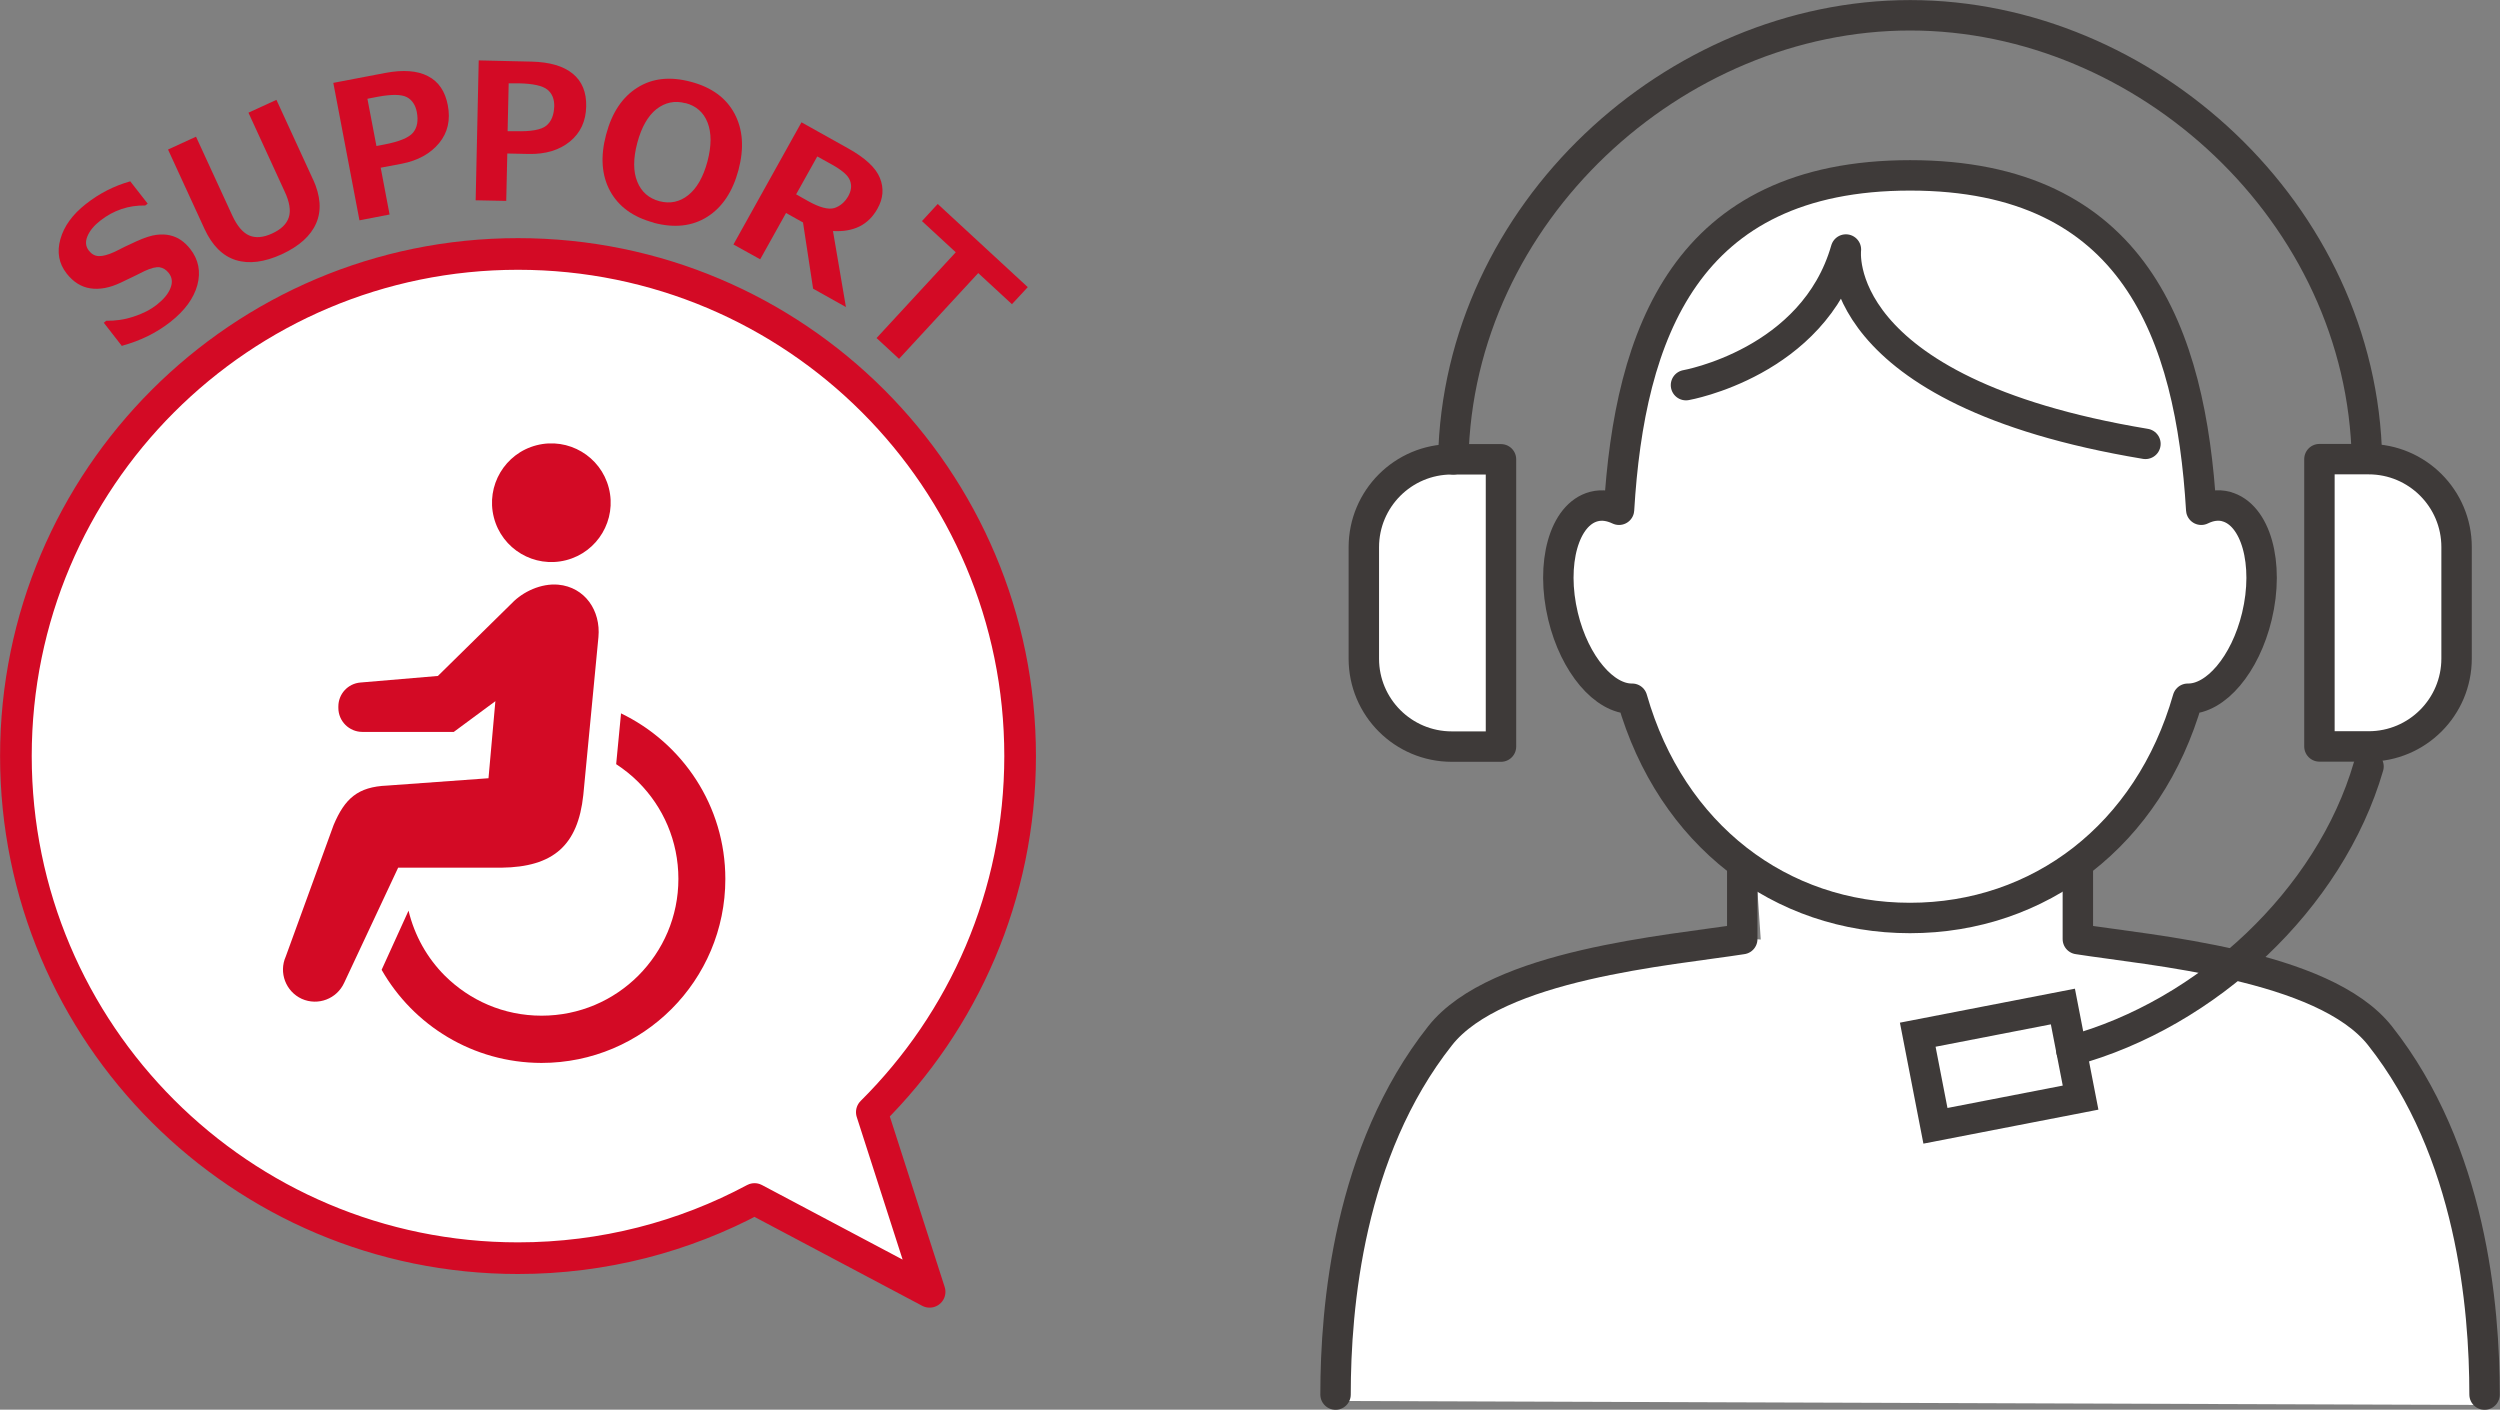 <?xml version="1.0" encoding="UTF-8"?><svg id="_イヤー_2" xmlns="http://www.w3.org/2000/svg" viewBox="0 0 163.51 92.2"><rect x="0" y="0" width="163.51" height="92.2" fill="#808080" stroke="none"/><defs><style>.cls-1,.cls-2{fill:#fff;}.cls-3{stroke-miterlimit:10;}.cls-3,.cls-4,.cls-2{stroke:#3e3a39;stroke-width:1.99px;}.cls-3,.cls-4,.cls-5{fill:none;}.cls-4,.cls-2,.cls-5{stroke-linecap:round;stroke-linejoin:round;}.cls-5{stroke:#d30a25;stroke-width:2.07px;}.cls-6{fill:#d30a25;}</style></defs><g id="_容"><g><g><path class="cls-1" d="M87.37,91.63s-3.84-32.82,27.79-30.18l-.26-3.84,8.47,2.65,7.94-.66,4.59-3.16v4.97l17.12,3.87,6.22,7.94,3.31,13.24v5.43l-75.18-.26Z"/><g><path class="cls-4" d="M87.35,91.21c0-5.74,.86-15.9,6.84-23.47,3.69-4.67,14.99-5.57,19.76-6.32v-4.97"/><path class="cls-4" d="M135.9,56.45v4.97c4.77,.75,16.07,1.65,19.76,6.32,5.98,7.57,6.84,17.73,6.84,23.47"/><path class="cls-2" d="M145.61,33.13c-.54-.14-1.09-.06-1.64,.21-.69-11.49-4.35-21.87-19.04-21.87s-18.35,10.38-19.04,21.87c-.55-.26-1.1-.35-1.64-.21-1.95,.51-2.85,3.72-2.02,7.18,.76,3.16,2.71,5.42,4.52,5.39,2.55,8.93,9.72,14.34,18.17,14.34s15.62-5.41,18.17-14.34c1.82,.03,3.76-2.23,4.52-5.39,.83-3.45-.07-6.67-2.02-7.18Z"/><path class="cls-4" d="M135.48,68.72c8.88-2.41,16.9-9.89,19.43-18.59"/><path class="cls-2" d="M94.95,30.04h3.22v18.79h-3.22c-3.17,0-5.75-2.57-5.75-5.75v-7.29c0-3.17,2.57-5.75,5.75-5.75Z"/><path class="cls-4" d="M95.05,30.04c.31-16.12,14.49-29.04,29.88-29.04s29.58,12.92,29.88,29.04"/><path class="cls-2" d="M157.43,30.04h3.22v18.79h-3.22c-3.17,0-5.75-2.57-5.75-5.75v-7.29c0-3.17,2.57-5.75,5.75-5.75Z" transform="translate(312.35 78.86) rotate(180)"/><rect class="cls-3" x="125.91" y="66.71" width="9.67" height="6.07" transform="translate(-10.89 26.19) rotate(-10.99)"/></g><path class="cls-4" d="M110.27,25.19s8.34-1.46,10.46-8.87c0,0-1.19,9.26,19.59,12.71"/></g><g><g><g><path class="cls-1" d="M66.72,49.45c0-18.14-14.7-32.84-32.84-32.84S1.04,31.32,1.04,49.45s14.7,32.84,32.84,32.84c5.59,0,10.86-1.4,15.47-3.87l11.45,6.07-3.78-11.75c5.99-5.95,9.7-14.19,9.7-23.3Z"/><path class="cls-5" d="M66.72,49.45c0-18.14-14.7-32.84-32.84-32.84S1.04,31.32,1.04,49.45s14.7,32.84,32.84,32.84c5.59,0,10.86-1.4,15.47-3.87l11.45,6.07-3.78-11.75c5.99-5.95,9.7-14.19,9.7-23.3Z"/></g><g><path class="cls-6" d="M7.98,22.64l-1.19-1.53,.16-.13c.59,.01,1.18-.07,1.78-.27,.6-.19,1.11-.45,1.54-.79,.44-.35,.74-.71,.88-1.08,.15-.37,.11-.7-.11-.98-.17-.22-.37-.34-.6-.38-.23-.03-.56,.05-.99,.25-.3,.15-.81,.41-1.54,.75-.73,.35-1.4,.47-2,.38s-1.12-.42-1.55-.97c-.51-.65-.65-1.4-.41-2.25,.24-.85,.79-1.61,1.67-2.3,.89-.7,1.86-1.19,2.9-1.48l1.14,1.46-.16,.12c-1.09-.02-2.07,.31-2.94,.99-.41,.32-.69,.66-.84,1.02s-.12,.67,.09,.94c.18,.23,.39,.35,.65,.36,.26,.01,.6-.08,1.04-.28,.42-.22,.9-.45,1.43-.69s.97-.38,1.3-.42c.33-.04,.62-.03,.88,.03s.5,.16,.72,.31c.22,.15,.42,.34,.61,.58,.55,.7,.7,1.49,.47,2.36-.24,.88-.83,1.68-1.77,2.42-.92,.72-1.97,1.23-3.14,1.55Z"/><path class="cls-6" d="M20.47,11.72c.5,1.09,.57,2.05,.21,2.88-.36,.83-1.11,1.5-2.25,2.03-1.14,.52-2.14,.65-3.01,.38-.86-.27-1.54-.95-2.04-2.03l-2.39-5.2,1.83-.84,2.37,5.15c.32,.69,.69,1.13,1.11,1.31s.92,.14,1.5-.13c.59-.27,.95-.62,1.09-1.06,.14-.43,.05-1-.27-1.68l-2.37-5.16,1.83-.84,2.39,5.2Z"/><path class="cls-6" d="M24.9,10.97l.58,3.06-1.97,.38-1.71-8.99,3.4-.65c1.17-.22,2.1-.15,2.79,.21,.7,.36,1.13,1,1.3,1.91,.18,.95,0,1.78-.57,2.47s-1.38,1.14-2.45,1.35l-1.38,.26Zm-.87-4.51l.59,3.09,.52-.1c.99-.19,1.61-.45,1.88-.78,.27-.33,.35-.78,.24-1.35-.09-.46-.31-.79-.66-.97s-.99-.19-1.9-.02l-.67,.13Z"/><path class="cls-6" d="M33.18,10.03l-.07,3.11-2-.04,.2-9.15,3.46,.08c1.19,.03,2.08,.29,2.69,.79s.9,1.21,.88,2.14c-.02,.97-.38,1.74-1.07,2.3-.69,.56-1.58,.83-2.68,.81l-1.4-.03Zm.09-4.59l-.07,3.14h.53c1,.03,1.67-.09,2-.36,.33-.27,.5-.69,.52-1.27,.01-.47-.14-.84-.45-1.09s-.93-.39-1.85-.41h-.69Z"/><path class="cls-6" d="M42.75,14.56c-1.35-.36-2.29-1.05-2.85-2.07-.55-1.02-.64-2.25-.26-3.68,.38-1.44,1.06-2.46,2.05-3.08,.98-.62,2.15-.74,3.5-.38,1.35,.36,2.3,1.05,2.85,2.08,.55,1.03,.64,2.25,.26,3.69-.38,1.42-1.06,2.44-2.04,3.06-.98,.62-2.15,.75-3.51,.39Zm2.08-7.81c-.7-.19-1.33-.05-1.9,.39-.56,.45-.98,1.19-1.25,2.21-.27,1.02-.27,1.87,0,2.53,.27,.67,.75,1.09,1.45,1.28,.7,.18,1.33,.05,1.89-.4,.56-.45,.98-1.19,1.25-2.2,.27-1.02,.27-1.87,.01-2.54-.26-.67-.75-1.1-1.45-1.28Z"/><path class="cls-6" d="M55.34,20.09l-2.16-1.21-.66-4.33-1.11-.62-1.69,3.03-1.75-.97,4.45-7.99,3.06,1.71c1.11,.62,1.8,1.26,2.07,1.93,.27,.67,.22,1.34-.16,2.01-.59,1.06-1.56,1.54-2.91,1.46l.85,4.99Zm-1.88-9.87l-1.39,2.49,.78,.44c.75,.42,1.32,.57,1.71,.46,.38-.12,.69-.38,.92-.78,.2-.36,.24-.7,.11-1.03-.12-.33-.53-.68-1.22-1.06l-.92-.51Z"/><path class="cls-6" d="M66.19,19.9l-2.21-2.04-5.18,5.61-1.47-1.36,5.18-5.61-2.21-2.04,1.03-1.12,5.89,5.44-1.03,1.11Z"/></g></g><g><path class="cls-6" d="M37.02,36.64c2.08-.53,3.33-2.65,2.8-4.72-.53-2.08-2.65-3.33-4.72-2.8-2.08,.53-3.33,2.65-2.8,4.72,.53,2.08,2.65,3.33,4.72,2.8Z"/><path class="cls-6" d="M40.62,46.64l-.32,3.34c.52,.34,1.01,.73,1.45,1.17,1.62,1.62,2.62,3.85,2.62,6.33,0,2.48-1,4.7-2.62,6.33-1.62,1.62-3.85,2.62-6.33,2.62-2.48,0-4.7-1-6.33-2.62-1.15-1.15-1.98-2.62-2.37-4.25l-1.76,3.87c2.07,3.63,5.97,6.08,10.45,6.09,6.65,0,12.03-5.39,12.03-12.03,0-4.78-2.8-8.9-6.84-10.84Z"/><path class="cls-6" d="M32.79,56.75c3.4-.04,5.01-1.46,5.36-4.75l.99-10.33c.16-1.74-.89-3.27-2.63-3.43-1.12-.1-2.31,.46-3.02,1.2l-4.85,4.77-5.07,.43c-.82,.07-1.44,.75-1.44,1.57v.09c0,.87,.71,1.57,1.57,1.57h5.98l2.72-2.01-.45,5.04-6.63,.48c-1.92,.08-2.77,.85-3.5,2.58l-3.13,8.6c-.47,1.05,0,2.29,1.05,2.77,1.06,.47,2.29,0,2.77-1.05l3.53-7.53h6.76Z"/></g></g></g></g></svg>
